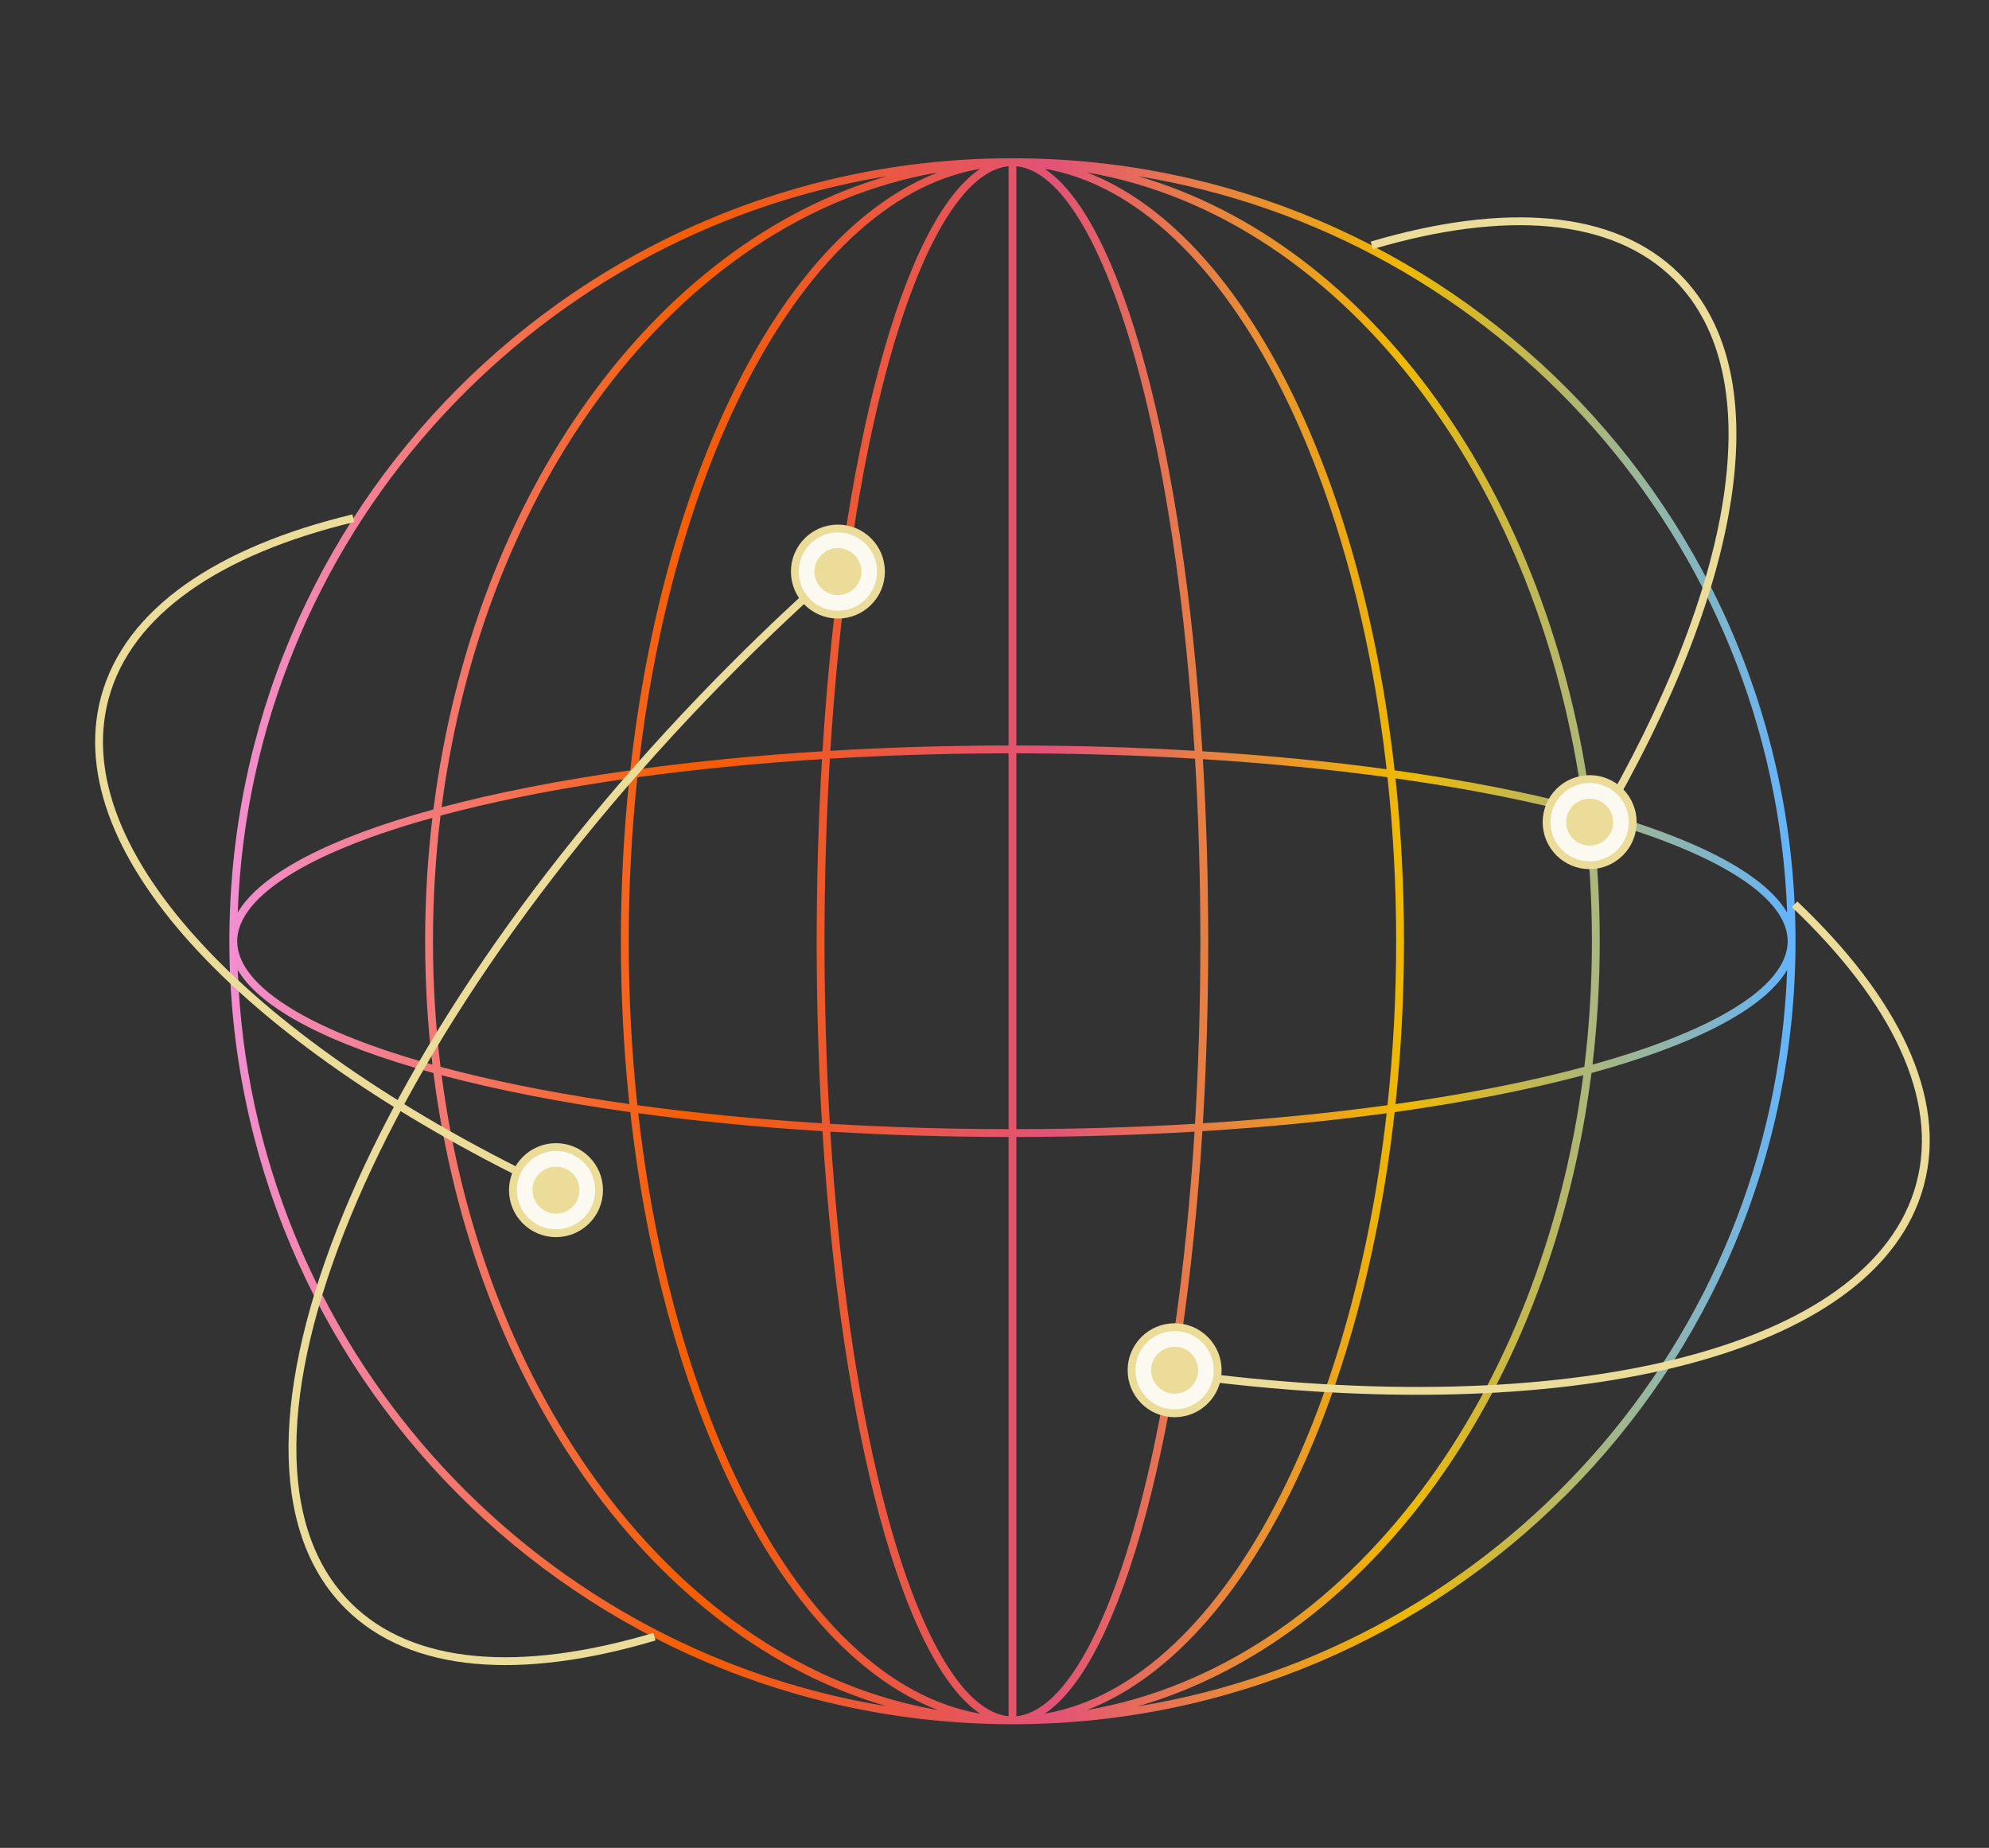 <svg width="254" height="236" viewBox="0 0 254 236" fill="none" xmlns="http://www.w3.org/2000/svg">
<rect x="0" y="0" width="254" height="236" fill="#333333" stroke="none"/>
<path fill-rule="evenodd" clip-rule="evenodd" d="M128.791 219.185V145.209C120.961 145.199 113.344 144.965 106.037 144.53C107.151 162.299 109.455 178.161 112.583 190.677C114.835 199.683 117.5 206.9 120.421 211.842C123.21 216.561 126.062 218.928 128.791 219.185ZM129.791 145.209V219.185C132.52 218.928 135.372 216.561 138.161 211.842C141.082 206.9 143.747 199.683 145.999 190.677C149.127 178.161 151.431 162.299 152.545 144.53C145.238 144.965 137.621 145.199 129.791 145.209ZM129.291 220.209H129.791V220.208C184.789 219.939 229.291 175.271 229.291 120.209C229.291 65.147 184.789 20.48 129.791 20.21V20.209H129.291H128.791V20.21C73.793 20.48 29.291 65.147 29.291 120.209C29.291 175.271 73.793 219.939 128.791 220.208V220.209H129.291ZM129.791 21.233V95.209C137.621 95.219 145.238 95.453 152.545 95.888C151.431 78.119 149.127 62.257 145.999 49.741C143.747 40.735 141.082 33.518 138.161 28.576C135.372 23.857 132.52 21.49 129.791 21.233ZM128.791 95.209V21.233C126.062 21.49 123.21 23.857 120.421 28.576C117.5 33.518 114.835 40.735 112.583 49.741C109.455 62.257 107.151 78.119 106.037 95.888C113.344 95.453 120.961 95.219 128.791 95.209ZM128.791 96.209V144.209C120.936 144.199 113.297 143.962 105.976 143.524C105.528 136.047 105.291 128.24 105.291 120.209C105.291 112.178 105.528 104.371 105.976 96.894C113.297 96.456 120.936 96.219 128.791 96.209ZM129.791 96.209C137.647 96.219 145.285 96.456 152.606 96.894C153.054 104.371 153.291 112.178 153.291 120.209C153.291 128.24 153.054 136.047 152.606 143.524C145.285 143.962 137.647 144.199 129.791 144.209V96.209ZM104.291 120.209C104.291 112.203 104.526 104.417 104.97 96.956C96.644 97.477 88.736 98.26 81.395 99.267C80.672 106.016 80.291 113.022 80.291 120.209C80.291 127.396 80.672 134.402 81.395 141.151C88.736 142.158 96.644 142.941 104.97 143.463C104.526 136.001 104.291 128.215 104.291 120.209ZM133.407 21.558C143.258 28.085 151.164 57.65 153.55 95.95C161.851 96.467 169.74 97.243 177.075 98.242C174.973 79.591 170.255 62.951 163.752 49.946C155.698 33.838 145.041 23.537 133.407 21.558ZM154.291 120.209C154.291 112.203 154.056 104.417 153.612 96.956C161.938 97.477 169.846 98.26 177.187 99.267C177.91 106.016 178.291 113.022 178.291 120.209C178.291 127.396 177.91 134.402 177.187 141.151C169.846 142.158 161.938 142.941 153.612 143.463C154.056 136.001 154.291 128.215 154.291 120.209ZM179.291 120.209C179.291 113.077 178.918 106.119 178.208 99.409C186.134 100.527 193.381 101.907 199.759 103.501C200.631 103.719 201.486 103.941 202.324 104.167C202.96 109.387 203.291 114.746 203.291 120.209C203.291 125.672 202.96 131.031 202.324 136.251C201.486 136.477 200.631 136.699 199.759 136.917C193.381 138.511 186.134 139.891 178.208 141.009C178.918 134.299 179.291 127.341 179.291 120.209ZM204.291 120.209C204.291 114.847 203.975 109.585 203.365 104.452C210.703 106.489 216.66 108.819 220.924 111.339C225.932 114.299 228.291 117.329 228.291 120.209C228.291 123.089 225.932 126.119 220.924 129.079C216.66 131.599 210.703 133.929 203.365 135.966C203.975 130.833 204.291 125.57 204.291 120.209ZM203.233 103.378C216.313 106.967 225.268 111.512 228.224 116.545C226.494 68.981 191.209 29.978 145.336 22.503C175.009 31.125 198.122 63.168 203.233 103.378ZM203.233 137.04C216.313 133.451 225.268 128.906 228.224 123.873C226.494 171.437 191.209 210.44 145.336 217.915C175.009 209.293 198.122 177.25 203.233 137.04ZM178.097 142.034C187.073 140.777 195.195 139.184 202.189 137.323C199.51 157.87 192.095 176.225 181.524 190.32C170.227 205.383 155.358 215.546 138.822 218.394C158.33 210.864 173.798 180.658 178.097 142.034ZM153.55 144.468C161.851 143.951 169.74 143.175 177.075 142.176C174.973 160.827 170.255 177.467 163.752 190.472C155.698 206.58 145.041 216.881 133.407 218.86C143.258 212.333 151.164 182.768 153.55 144.468ZM113.246 217.915C67.373 210.44 32.088 171.437 30.358 123.873C33.314 128.906 42.269 133.451 55.349 137.04C60.46 177.25 83.573 209.293 113.246 217.915ZM37.658 129.079C41.922 131.599 47.879 133.929 55.217 135.966C54.608 130.833 54.291 125.57 54.291 120.209C54.291 114.847 54.608 109.585 55.217 104.452C47.879 106.489 41.922 108.819 37.658 111.339C32.65 114.299 30.291 117.329 30.291 120.209C30.291 123.089 32.65 126.119 37.658 129.079ZM77.058 190.32C66.487 176.225 59.072 157.87 56.393 137.323C63.387 139.184 71.509 140.777 80.485 142.034C84.784 180.658 100.252 210.864 119.76 218.394C103.224 215.546 88.355 205.383 77.058 190.32ZM58.823 136.917C65.201 138.511 72.448 139.891 80.374 141.009C79.664 134.299 79.291 127.341 79.291 120.209C79.291 113.077 79.664 106.119 80.374 99.409C72.448 100.527 65.201 101.907 58.823 103.501C57.951 103.719 57.096 103.941 56.258 104.167C55.622 109.387 55.291 114.746 55.291 120.209C55.291 125.672 55.622 131.031 56.258 136.251C57.096 136.477 57.951 136.699 58.823 136.917ZM94.83 49.946C88.328 62.951 83.609 79.591 81.507 98.242C88.842 97.243 96.731 96.467 105.032 95.95C107.418 57.65 115.324 28.085 125.175 21.558C113.541 23.537 102.884 33.838 94.83 49.946ZM56.393 103.095C63.387 101.234 71.509 99.641 80.485 98.383C84.784 59.76 100.252 29.554 119.76 22.024C103.224 24.872 88.355 35.035 77.058 50.098C66.487 64.193 59.072 82.548 56.393 103.095ZM113.246 22.503C83.573 31.125 60.46 63.168 55.349 103.378C42.269 106.967 33.314 111.512 30.358 116.545C32.088 68.981 67.373 29.978 113.246 22.503ZM94.83 190.472C88.328 177.467 83.609 160.827 81.507 142.176C88.842 143.175 96.731 143.951 105.032 144.468C107.418 182.768 115.324 212.333 125.175 218.86C113.541 216.881 102.884 206.58 94.83 190.472ZM178.097 98.383C187.073 99.641 195.195 101.234 202.189 103.095C199.51 82.548 192.095 64.193 181.524 50.098C170.227 35.035 155.358 24.872 138.822 22.024C158.33 29.554 173.798 59.76 178.097 98.383Z" fill="url(#paint0_linear_2669_4483)"/>
<path d="M204.261 105.209C221.956 75.013 226.788 47.997 214.146 35.355C206.061 27.27 192.095 26.332 175.179 31.337M106.794 72.756C102.472 76.578 98.177 80.614 93.938 84.853C47.075 131.716 24.915 185.535 44.441 205.061C52.553 213.173 66.585 214.09 83.578 209.03" stroke="#EBDD99"/>
<path d="M45.121 66.184C27.966 70.308 16.339 78.103 13.379 89.149C8.062 108.993 32.215 133.737 71.291 152.17M229.176 115.489C241.983 127.643 248.163 140.215 245.201 151.266C239.37 173.028 199.896 182.172 150.791 175.486" stroke="#EBDD99"/>
<circle cx="203.002" cy="105" r="5.5" fill="#FCFAF0" stroke="#EBDD99"/>
<circle cx="203.002" cy="105" r="3" fill="#EBDD99"/>
<circle cx="107.002" cy="73" r="5.5" fill="#FCFAF0" stroke="#EBDD99"/>
<circle cx="107.002" cy="73" r="3" fill="#EBDD99"/>
<circle cx="150.002" cy="175" r="5.5" fill="#FCFAF0" stroke="#EBDD99"/>
<circle cx="150.002" cy="175" r="3" fill="#EBDD99"/>
<circle cx="71.002" cy="152" r="5.5" fill="#FCFAF0" stroke="#EBDD99"/>
<circle cx="71.002" cy="152" r="3" fill="#EBDD99"/>
<defs>
<linearGradient id="paint0_linear_2669_4483" x1="29.291" y1="120.209" x2="229.291" y2="120.209" gradientUnits="userSpaceOnUse">
<stop stop-color="#F28FD2"/>
<stop offset="0.295" stop-color="#F45D01"/>
<stop offset="0.525" stop-color="#E25377"/>
<stop offset="0.75" stop-color="#EEB902"/>
<stop offset="1" stop-color="#62B4FF"/>
</linearGradient>
</defs>
</svg>
